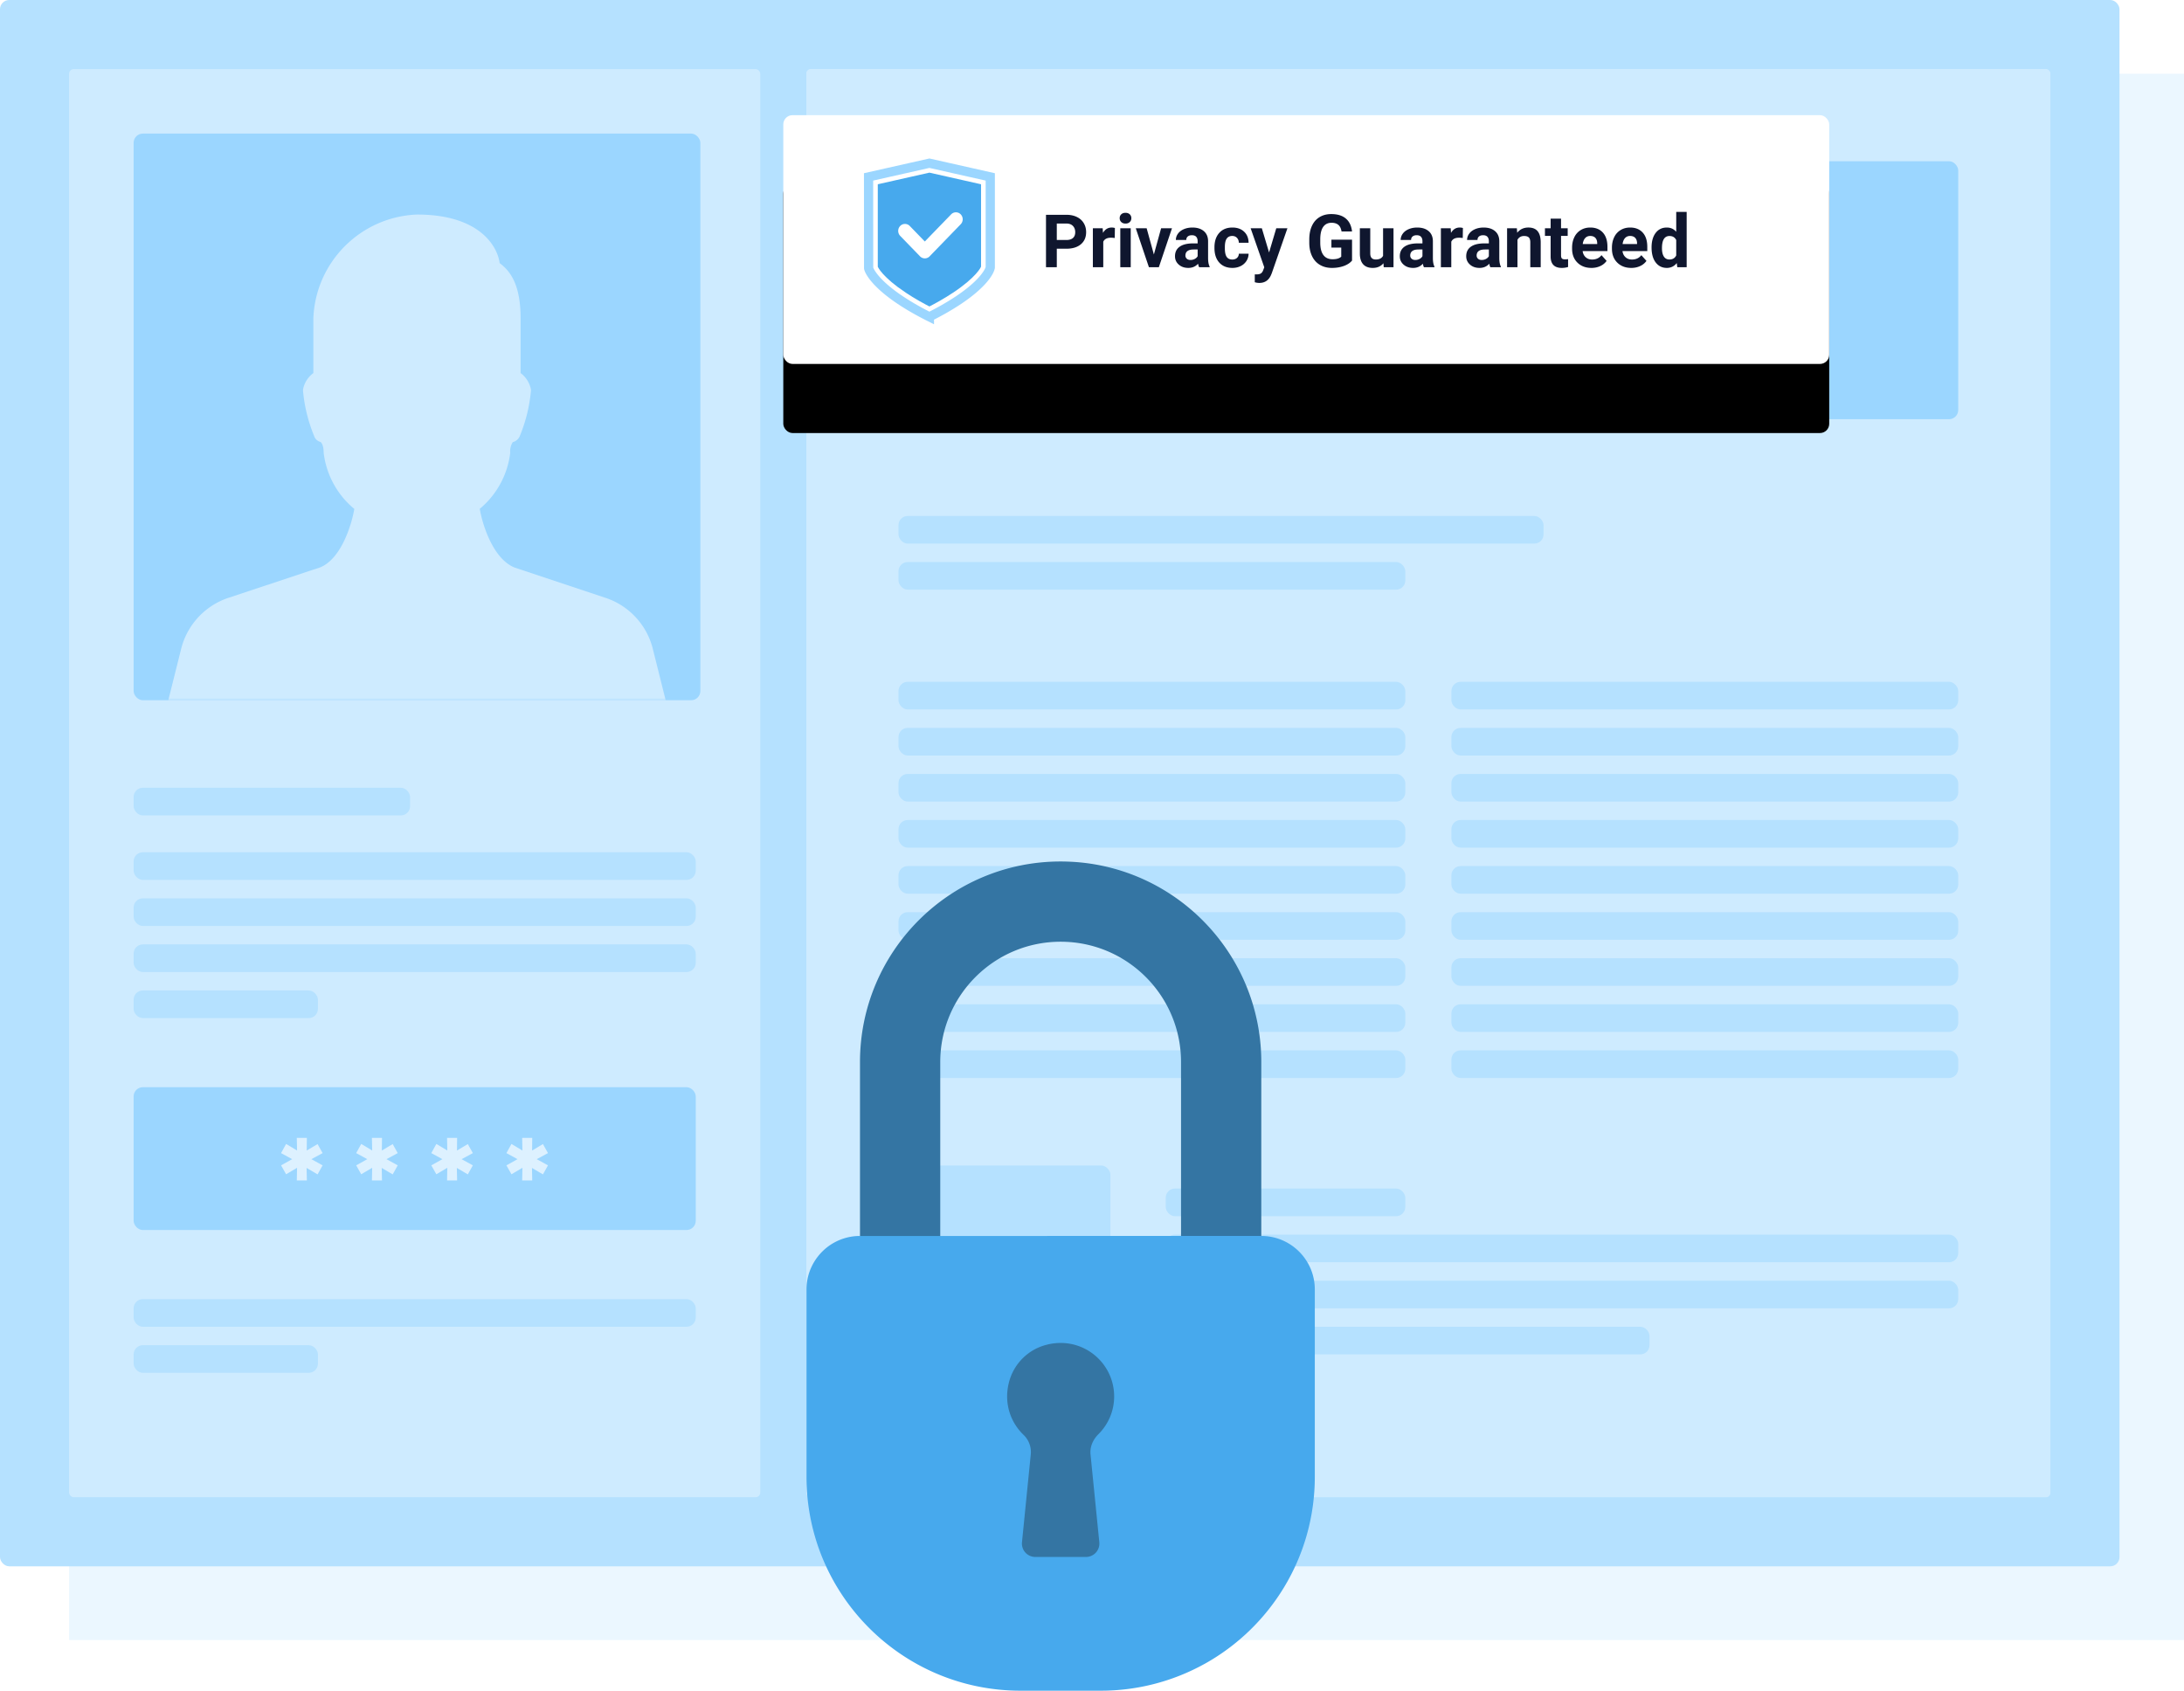 <svg xmlns="http://www.w3.org/2000/svg" xmlns:xlink="http://www.w3.org/1999/xlink" width="474" height="367"><defs><rect id="a" width="123" height="123" x="0" y="0" rx="2"/><rect id="d" width="227" height="54" x="0" y="0" rx="2"/><filter id="c" width="133%" height="238.9%" x="-16.5%" y="-41.7%" filterUnits="objectBoundingBox"><feOffset dy="15" in="SourceAlpha" result="shadowOffsetOuter1"/><feGaussianBlur in="shadowOffsetOuter1" result="shadowBlurOuter1" stdDeviation="10"/><feColorMatrix in="shadowBlurOuter1" values="0 0 0 0 0.278 0 0 0 0 0.663 0 0 0 0 0.929 0 0 0 0.254 0"/></filter><path id="e" d="M6.908 28.282c-4.91-3.286-6.292-5.655-6.4-6.255V3.199L12.713.45 24.921 3.2v18.827c-.11.6-1.492 2.97-6.4 6.256-2.085 1.396-4.212 2.558-5.807 3.367-1.595-.809-3.722-1.971-5.806-3.367Z"/></defs><g fill="none" fill-rule="evenodd"><path fill="#EBF7FF" d="M15 16h459v340H15z"/><rect width="460" height="340" fill="#B5E1FF" rx="2"/><rect width="150" height="310" x="15" y="15" fill="#CEEBFF" rx="1"/><rect width="270" height="310" x="175" y="15" fill="#CEEBFF" rx="1"/><g fill="#B5E1FF" transform="translate(29 171)"><rect width="60" height="6" rx="2"/><rect width="122" height="6" y="14" rx="2"/><rect width="122" height="6" y="24" rx="2"/><rect width="122" height="6" y="34" rx="2"/><rect width="40" height="6" y="44" rx="2"/></g><rect width="122" height="6" x="29" y="282" fill="#B5E1FF" rx="2"/><rect width="40" height="6" x="29" y="292" fill="#B5E1FF" rx="2"/><rect width="122" height="31" x="29" y="236" fill="#9BD6FF" rx="2"/><rect width="230" height="49" x="195" y="106" fill="#B5E1FF" rx="2"/><g fill="#B5E1FF" transform="translate(195 176)"><rect width="140" height="6" rx="2"/><rect width="110" height="6" y="10" rx="2"/><rect width="110" height="6" y="36" rx="2"/><rect width="110" height="6" y="56" rx="2"/><rect width="110" height="6" y="76" rx="2"/><rect width="110" height="6" y="96" rx="2"/><rect width="110" height="6" y="116" rx="2"/><rect width="110" height="6" x="120" y="36" rx="2"/><rect width="110" height="6" x="120" y="56" rx="2"/><rect width="110" height="6" x="120" y="76" rx="2"/><rect width="110" height="6" x="120" y="96" rx="2"/><rect width="110" height="6" x="120" y="116" rx="2"/><rect width="110" height="6" y="46" rx="2"/><rect width="110" height="6" y="66" rx="2"/><rect width="110" height="6" y="86" rx="2"/><rect width="110" height="6" y="106" rx="2"/><rect width="110" height="6" x="120" y="46" rx="2"/><rect width="110" height="6" x="120" y="66" rx="2"/><rect width="110" height="6" x="120" y="86" rx="2"/><rect width="110" height="6" x="120" y="106" rx="2"/></g><g fill="#B5E1FF" transform="translate(195 45)"><rect width="70" height="6" rx="2"/><rect width="230" height="6" y="10" rx="2"/><rect width="230" height="6" y="20" rx="2"/><rect width="140" height="6" y="30" rx="2"/></g><rect width="270" height="310" x="175" y="15" fill="#CEEBFF" rx="1"/><rect width="46" height="46" x="195" y="253" fill="#B5E1FF" rx="2"/><rect width="230" height="56" x="195" y="35" fill="#9BD6FF" rx="2"/><g fill="#B5E1FF" transform="translate(195 112)"><rect width="140" height="6" rx="2"/><rect width="110" height="6" y="10" rx="2"/><rect width="110" height="6" y="36" rx="2"/><rect width="110" height="6" y="56" rx="2"/><rect width="110" height="6" y="76" rx="2"/><rect width="110" height="6" y="96" rx="2"/><rect width="110" height="6" y="116" rx="2"/><rect width="110" height="6" x="120" y="36" rx="2"/><rect width="110" height="6" x="120" y="56" rx="2"/><rect width="110" height="6" x="120" y="76" rx="2"/><rect width="110" height="6" x="120" y="96" rx="2"/><rect width="110" height="6" x="120" y="116" rx="2"/><rect width="110" height="6" y="46" rx="2"/><rect width="110" height="6" y="66" rx="2"/><rect width="110" height="6" y="86" rx="2"/><rect width="110" height="6" y="106" rx="2"/><rect width="110" height="6" x="120" y="46" rx="2"/><rect width="110" height="6" x="120" y="66" rx="2"/><rect width="110" height="6" x="120" y="86" rx="2"/><rect width="110" height="6" x="120" y="106" rx="2"/></g><g fill="#B5E1FF" transform="translate(253 258)"><rect width="52" height="6" rx="2"/><rect width="172" height="6" y="10" rx="2"/><rect width="172" height="6" y="20" rx="2"/><rect width="105" height="6" y="30" rx="2"/></g><g transform="translate(29 29)"><mask id="b" fill="#fff"><use xlink:href="#a"/></mask><use xlink:href="#a" fill="#9BD6FF"/><g fill="#CEEBFF" fill-rule="nonzero" mask="url(#b)"><path d="m115.402 122.717-2.698-10.794a15.673 15.673 0 0 0-10.277-11.149l-19.79-6.593c-4.826-2.01-7.034-9.782-7.51-12.733a18.7 18.7 0 0 0 6.61-12.156 3.666 3.666 0 0 1 .545-2.316 2.248 2.248 0 0 0 1.543-1.35 33.613 33.613 0 0 0 2.41-9.826c.001-.184-.022-.367-.067-.545a5.784 5.784 0 0 0-2.182-3.274V40.058c0-7.245-2.212-10.218-4.542-11.94-.445-3.49-4.182-10.547-17.945-10.547-12.21.492-21.996 10.278-22.488 22.488V51.98a5.784 5.784 0 0 0-2.181 3.275c-.046.177-.068.36-.068.544a33.615 33.615 0 0 0 2.411 9.831 1.912 1.912 0 0 0 1.35 1.291c.251.126.723.778.723 2.37a18.696 18.696 0 0 0 6.648 12.18c-.472 2.945-2.667 10.712-7.358 12.673l-19.965 6.63a15.674 15.674 0 0 0-10.272 11.14L7.6 122.707a2.249 2.249 0 0 0 2.177 2.802c21.965 28.784 39.206 43.176 51.723 43.176 10.47 0 27.71-14.392 51.721-43.176a2.25 2.25 0 0 0 2.181-2.793Z"/></g></g><g fill-rule="nonzero"><path fill="#3475A3" d="M273.744 274.097h-17.42V230.55c0-13.449-10.161-24.524-23.224-25.97h.004a26.485 26.485 0 0 0-2.909-.16c-14.43 0-26.129 11.698-26.129 26.129v43.549h-17.42v-43.549c0-24.05 19.498-43.548 43.55-43.548.98 0 2.1.043 3.065.106l-.052-.003.051.003c22.395 1.557 40.126 20.046 40.478 42.753l.005.689v43.55Z"/><path fill="#47A9ED" d="M273.744 268.29c6.413 0 11.613 5.2 11.613 11.613v40.646c0 17.492-9.67 32.726-23.953 40.649l-.014.002a46.317 46.317 0 0 1-22.485 5.8h-17.42c-25.654 0-46.45-20.797-46.45-46.451v-40.645c0-4.288 2.349-8.05 5.806-10.062v.004a11.527 11.527 0 0 1 5.41-1.549l.396-.007Z"/><path fill="#3475A3" d="M227.372 291.849c7.639-1.8 14.436 3.947 14.436 11.28 0 3.209-1.31 6.1-3.418 8.196-1.178 1.17-1.875 2.738-1.71 4.391l1.906 19.06a2.903 2.903 0 0 1-2.89 3.192h-11.002a2.904 2.904 0 0 1-2.89-3.192l.262-2.614 1.645-16.453a5.15 5.15 0 0 0-1.556-4.233c-2.864-2.745-4.33-6.927-3.179-11.41 1.04-4.055 4.21-7.212 8.283-8.182Z"/></g><g transform="translate(170 25)"><use xlink:href="#d" fill="#000" filter="url(#c)"/><use xlink:href="#d" fill="#FFF"/></g><path fill="#0F162E" fill-rule="nonzero" d="M229.36 58v-4.008h2.054c1.349 0 2.405-.321 3.168-.965.763-.643 1.145-1.522 1.145-2.636 0-.735-.175-1.39-.524-1.965-.349-.576-.848-1.02-1.496-1.332-.648-.313-1.4-.469-2.254-.469h-4.437V58h2.343Zm2.093-5.906h-2.094v-3.57h2.149c.578.01 1.031.187 1.36.53.327.344.491.795.491 1.352 0 .542-.162.959-.488 1.25-.325.292-.798.438-1.418.438ZM239.445 58v-5.531c.266-.578.826-.867 1.68-.867.234 0 .505.02.813.062l.03-2.172a2.366 2.366 0 0 0-.702-.101c-.802 0-1.43.388-1.883 1.164l-.063-1.008h-2.132V58h2.257Zm4.828-9.469c.38 0 .687-.11.918-.328.232-.219.348-.5.348-.844 0-.338-.115-.617-.344-.836-.229-.218-.536-.328-.922-.328-.39 0-.699.11-.925.328-.227.22-.34.498-.34.836 0 .344.116.625.347.844.232.219.538.328.918.328ZM245.406 58v-8.453h-2.265V58h2.265Zm6.102 0 2.851-8.453H252l-1.57 5.695-1.57-5.695h-2.36L249.352 58h2.156Zm6.383.156c.875 0 1.586-.304 2.132-.914.047.302.123.555.227.758h2.281v-.133c-.219-.411-.33-1.018-.336-1.82v-3.664c0-.948-.306-1.684-.918-2.207-.612-.524-1.438-.785-2.48-.785-.688 0-1.307.118-1.86.355-.552.237-.979.564-1.28.98-.303.417-.454.87-.454 1.36h2.258c0-.318.108-.568.324-.75.216-.182.514-.273.895-.273.432 0 .748.117.949.351.2.234.3.547.3.938v.484h-1.038c-1.256.005-2.215.247-2.88.727-.663.479-.995 1.166-.995 2.062 0 .73.272 1.333.816 1.813.544.479 1.23.718 2.059.718Zm.492-1.726c-.344 0-.615-.091-.813-.274a.904.904 0 0 1-.297-.695l.008-.133c.073-.781.675-1.172 1.805-1.172h.844v1.453c-.136.25-.344.45-.625.598a1.945 1.945 0 0 1-.922.223Zm9.101 1.726c.646 0 1.236-.131 1.77-.394a3.093 3.093 0 0 0 1.262-1.11 2.896 2.896 0 0 0 .468-1.574h-2.117c-.01.38-.146.685-.406.914-.26.23-.599.344-1.016.344-.541 0-.945-.19-1.21-.57-.266-.38-.4-1.006-.4-1.875v-.235c0-.86.135-1.48.403-1.863.269-.383.666-.574 1.192-.574.427 0 .77.136 1.03.41.261.273.397.629.407 1.066h2.117c-.01-1-.334-1.8-.972-2.402-.638-.602-1.486-.902-2.543-.902-1.209 0-2.16.388-2.852 1.164-.693.776-1.039 1.815-1.039 3.117v.148c0 1.354.35 2.416 1.047 3.184.698.768 1.651 1.152 2.86 1.152Zm5.844 3.258c1.162 0 1.995-.552 2.5-1.656l.188-.446 3.398-9.765h-2.422l-1.562 5.258-1.57-5.258h-2.43l2.96 8.476-.265.696c-.12.302-.285.518-.496.648-.211.13-.53.196-.957.196l-.344-.008v1.71c.339.1.672.15 1 .15Zm15.758-3.258c.937 0 1.792-.14 2.562-.418.771-.278 1.368-.67 1.79-1.175v-4.54h-4.477v1.727h2.133v1.96c-.375.376-1.003.563-1.883.563-.875 0-1.54-.304-1.992-.914-.453-.609-.68-1.51-.68-2.703v-.726c.005-1.183.216-2.073.633-2.672.417-.6 1.023-.899 1.82-.899.625 0 1.116.151 1.473.453.357.303.587.78.691 1.43h2.281c-.14-1.229-.59-2.165-1.351-2.808-.76-.644-1.815-.965-3.164-.965-.969 0-1.814.22-2.535.66-.722.44-1.274 1.075-1.657 1.906-.382.83-.574 1.814-.574 2.95v.773c.01 1.104.218 2.065.621 2.883.404.817.977 1.441 1.72 1.87.741.43 1.605.645 2.589.645Zm8.851 0c.985 0 1.756-.338 2.313-1.015l.063.859h2.125v-8.453h-2.266v5.984c-.287.532-.813.797-1.578.797-.802 0-1.203-.44-1.203-1.32v-5.461h-2.258v5.539c.01 1.005.254 1.768.73 2.289.477.52 1.168.781 2.075.781Zm8.743 0c.875 0 1.586-.304 2.132-.914.047.302.123.555.227.758h2.281v-.133c-.218-.411-.33-1.018-.336-1.82v-3.664c0-.948-.306-1.684-.918-2.207-.612-.524-1.438-.785-2.48-.785-.688 0-1.307.118-1.86.355-.552.237-.979.564-1.28.98-.303.417-.454.87-.454 1.36h2.258c0-.318.108-.568.324-.75.216-.182.515-.273.895-.273.432 0 .748.117.949.351.2.234.3.547.3.938v.484h-1.038c-1.256.005-2.215.247-2.88.727-.663.479-.995 1.166-.995 2.062 0 .73.272 1.333.816 1.813.544.479 1.23.718 2.059.718Zm.492-1.726c-.344 0-.615-.091-.813-.274a.904.904 0 0 1-.296-.695l.007-.133c.073-.781.675-1.172 1.805-1.172h.844v1.453c-.136.25-.344.45-.625.598a1.945 1.945 0 0 1-.922.223Zm7.805 1.57v-5.531c.265-.578.825-.867 1.68-.867.234 0 .504.02.812.062l.031-2.172a2.366 2.366 0 0 0-.703-.101c-.802 0-1.43.388-1.883 1.164l-.062-1.008h-2.133V58h2.258Zm6.117.156c.875 0 1.586-.304 2.133-.914.046.302.122.555.226.758h2.281v-.133c-.218-.411-.33-1.018-.336-1.82v-3.664c0-.948-.306-1.684-.918-2.207-.612-.524-1.438-.785-2.48-.785-.688 0-1.307.118-1.86.355-.551.237-.979.564-1.28.98-.303.417-.454.87-.454 1.36h2.258c0-.318.108-.568.324-.75.216-.182.515-.273.895-.273.432 0 .749.117.949.351.2.234.3.547.3.938v.484h-1.038c-1.255.005-2.215.247-2.88.727-.663.479-.995 1.166-.995 2.062 0 .73.272 1.333.816 1.813.544.479 1.23.718 2.059.718Zm.492-1.726c-.344 0-.615-.091-.813-.274a.904.904 0 0 1-.296-.695l.007-.133c.073-.781.675-1.172 1.805-1.172h.844v1.453c-.136.25-.344.45-.625.598a1.945 1.945 0 0 1-.922.223Zm7.758 1.57v-5.96c.317-.543.794-.813 1.43-.813.484 0 .83.108 1.038.324.209.216.313.564.313 1.043V58h2.258v-5.46c-.01-1.048-.235-1.834-.672-2.36-.438-.526-1.104-.79-2-.79-1.016 0-1.826.378-2.43 1.133l-.07-.976h-2.125V58h2.258Zm9.617.156c.469 0 .924-.067 1.367-.203v-1.71a3.6 3.6 0 0 1-.664.054c-.338 0-.568-.068-.687-.203-.12-.136-.18-.36-.18-.672v-4.219h1.445v-1.656h-1.445v-2.078h-2.258v2.078h-1.234v1.656h1.234v4.555c.031 1.599.839 2.398 2.422 2.398Zm6.43 0c.703 0 1.343-.134 1.921-.402a3.39 3.39 0 0 0 1.375-1.121l-1.109-1.242c-.49.63-1.17.945-2.039.945-.562 0-1.027-.167-1.394-.5-.368-.333-.588-.776-.66-1.328h5.382v-.922c0-1.339-.332-2.372-.996-3.102-.664-.729-1.574-1.093-2.73-1.093-.771 0-1.457.18-2.059.543a3.612 3.612 0 0 0-1.394 1.546c-.329.67-.493 1.429-.493 2.278v.219c0 1.265.39 2.278 1.168 3.039.779.76 1.788 1.14 3.028 1.14Zm1.257-5.187h-3.14c.078-.563.256-.995.535-1.297.279-.302.642-.453 1.09-.453.479 0 .849.136 1.11.41.26.273.395.66.405 1.16v.18Zm7.391 5.187c.703 0 1.344-.134 1.922-.402a3.39 3.39 0 0 0 1.375-1.121l-1.11-1.242c-.489.63-1.169.945-2.038.945-.563 0-1.028-.167-1.395-.5-.367-.333-.587-.776-.66-1.328h5.383v-.922c0-1.339-.332-2.372-.996-3.102-.665-.729-1.575-1.093-2.73-1.093-.772 0-1.458.18-2.06.543a3.612 3.612 0 0 0-1.394 1.546c-.328.67-.492 1.429-.492 2.278v.219c0 1.265.39 2.278 1.168 3.039.778.76 1.787 1.14 3.027 1.14Zm1.258-5.187h-3.14c.077-.563.256-.995.534-1.297.28-.302.642-.453 1.09-.453.48 0 .85.136 1.11.41.26.273.395.66.406 1.16v.18Zm6.445 5.187c.886 0 1.61-.351 2.172-1.054l.11.898h2.038V46h-2.265v4.313c-.537-.615-1.216-.922-2.04-.922-1.025 0-1.834.39-2.425 1.172-.591.78-.887 1.83-.887 3.148 0 1.396.301 2.486.903 3.27.601.783 1.4 1.175 2.394 1.175Zm.578-1.828c-.526 0-.927-.21-1.203-.633-.276-.422-.414-1.028-.414-1.82 0-1.766.544-2.648 1.633-2.648.693 0 1.18.294 1.46.882v3.336c-.286.589-.778.883-1.476.883Z"/><g stroke-width="2" transform="translate(189 36)"><use xlink:href="#e" fill="#47A9ED" stroke="#FFF"/><path stroke="#9BD6FF" d="M12.714-.574 25.921 2.4v19.663c-.134.792-1.453 3.442-6.844 7.051-2.122 1.42-4.287 2.605-5.91 3.428l-.453.227a65.373 65.373 0 0 1-.452-.227c-1.624-.823-3.789-2.007-5.91-3.428-5.393-3.61-6.71-6.259-6.829-6.908L-.493 2.4 12.714-.574Z"/></g><path fill="#FFF" d="M200.716 56.085c-.376 0-.753-.148-1.04-.444l-4.306-4.442a1.552 1.552 0 0 1 0-2.146 1.44 1.44 0 0 1 2.081 0l3.265 3.368 5.712-5.891a1.44 1.44 0 0 1 2.08 0 1.552 1.552 0 0 1 0 2.146l-6.751 6.965a1.444 1.444 0 0 1-1.04.444"/><path fill="#DDF1FF" fill-rule="nonzero" d="m66.6 256.24-.056-2.716 2.38 1.4 1.092-1.96-2.436-1.344 2.436-1.316-1.092-1.96-2.352 1.4L66.6 247h-2.184l.056 2.744-2.38-1.428L61 250.304l2.408 1.316L61 252.964l1.092 1.932 2.38-1.4-.056 2.744H66.6Zm16.304 0-.056-2.716 2.38 1.4 1.092-1.96-2.436-1.344 2.436-1.316-1.092-1.96-2.352 1.4.028-2.744H80.72l.056 2.744-2.38-1.428-1.092 1.988 2.408 1.316-2.408 1.344 1.092 1.932 2.38-1.4-.056 2.744h2.184Zm16.304 0-.056-2.716 2.38 1.4 1.092-1.96-2.436-1.344 2.436-1.316-1.092-1.96-2.352 1.4.028-2.744h-2.184l.056 2.744-2.38-1.428-1.092 1.988 2.408 1.316-2.408 1.344 1.092 1.932 2.38-1.4-.056 2.744h2.184Zm16.304 0-.056-2.716 2.38 1.4 1.092-1.96-2.436-1.344 2.436-1.316-1.092-1.96-2.352 1.4.028-2.744h-2.184l.056 2.744-2.38-1.428-1.092 1.988 2.408 1.316-2.408 1.344 1.092 1.932 2.38-1.4-.056 2.744h2.184Z"/></g></svg>